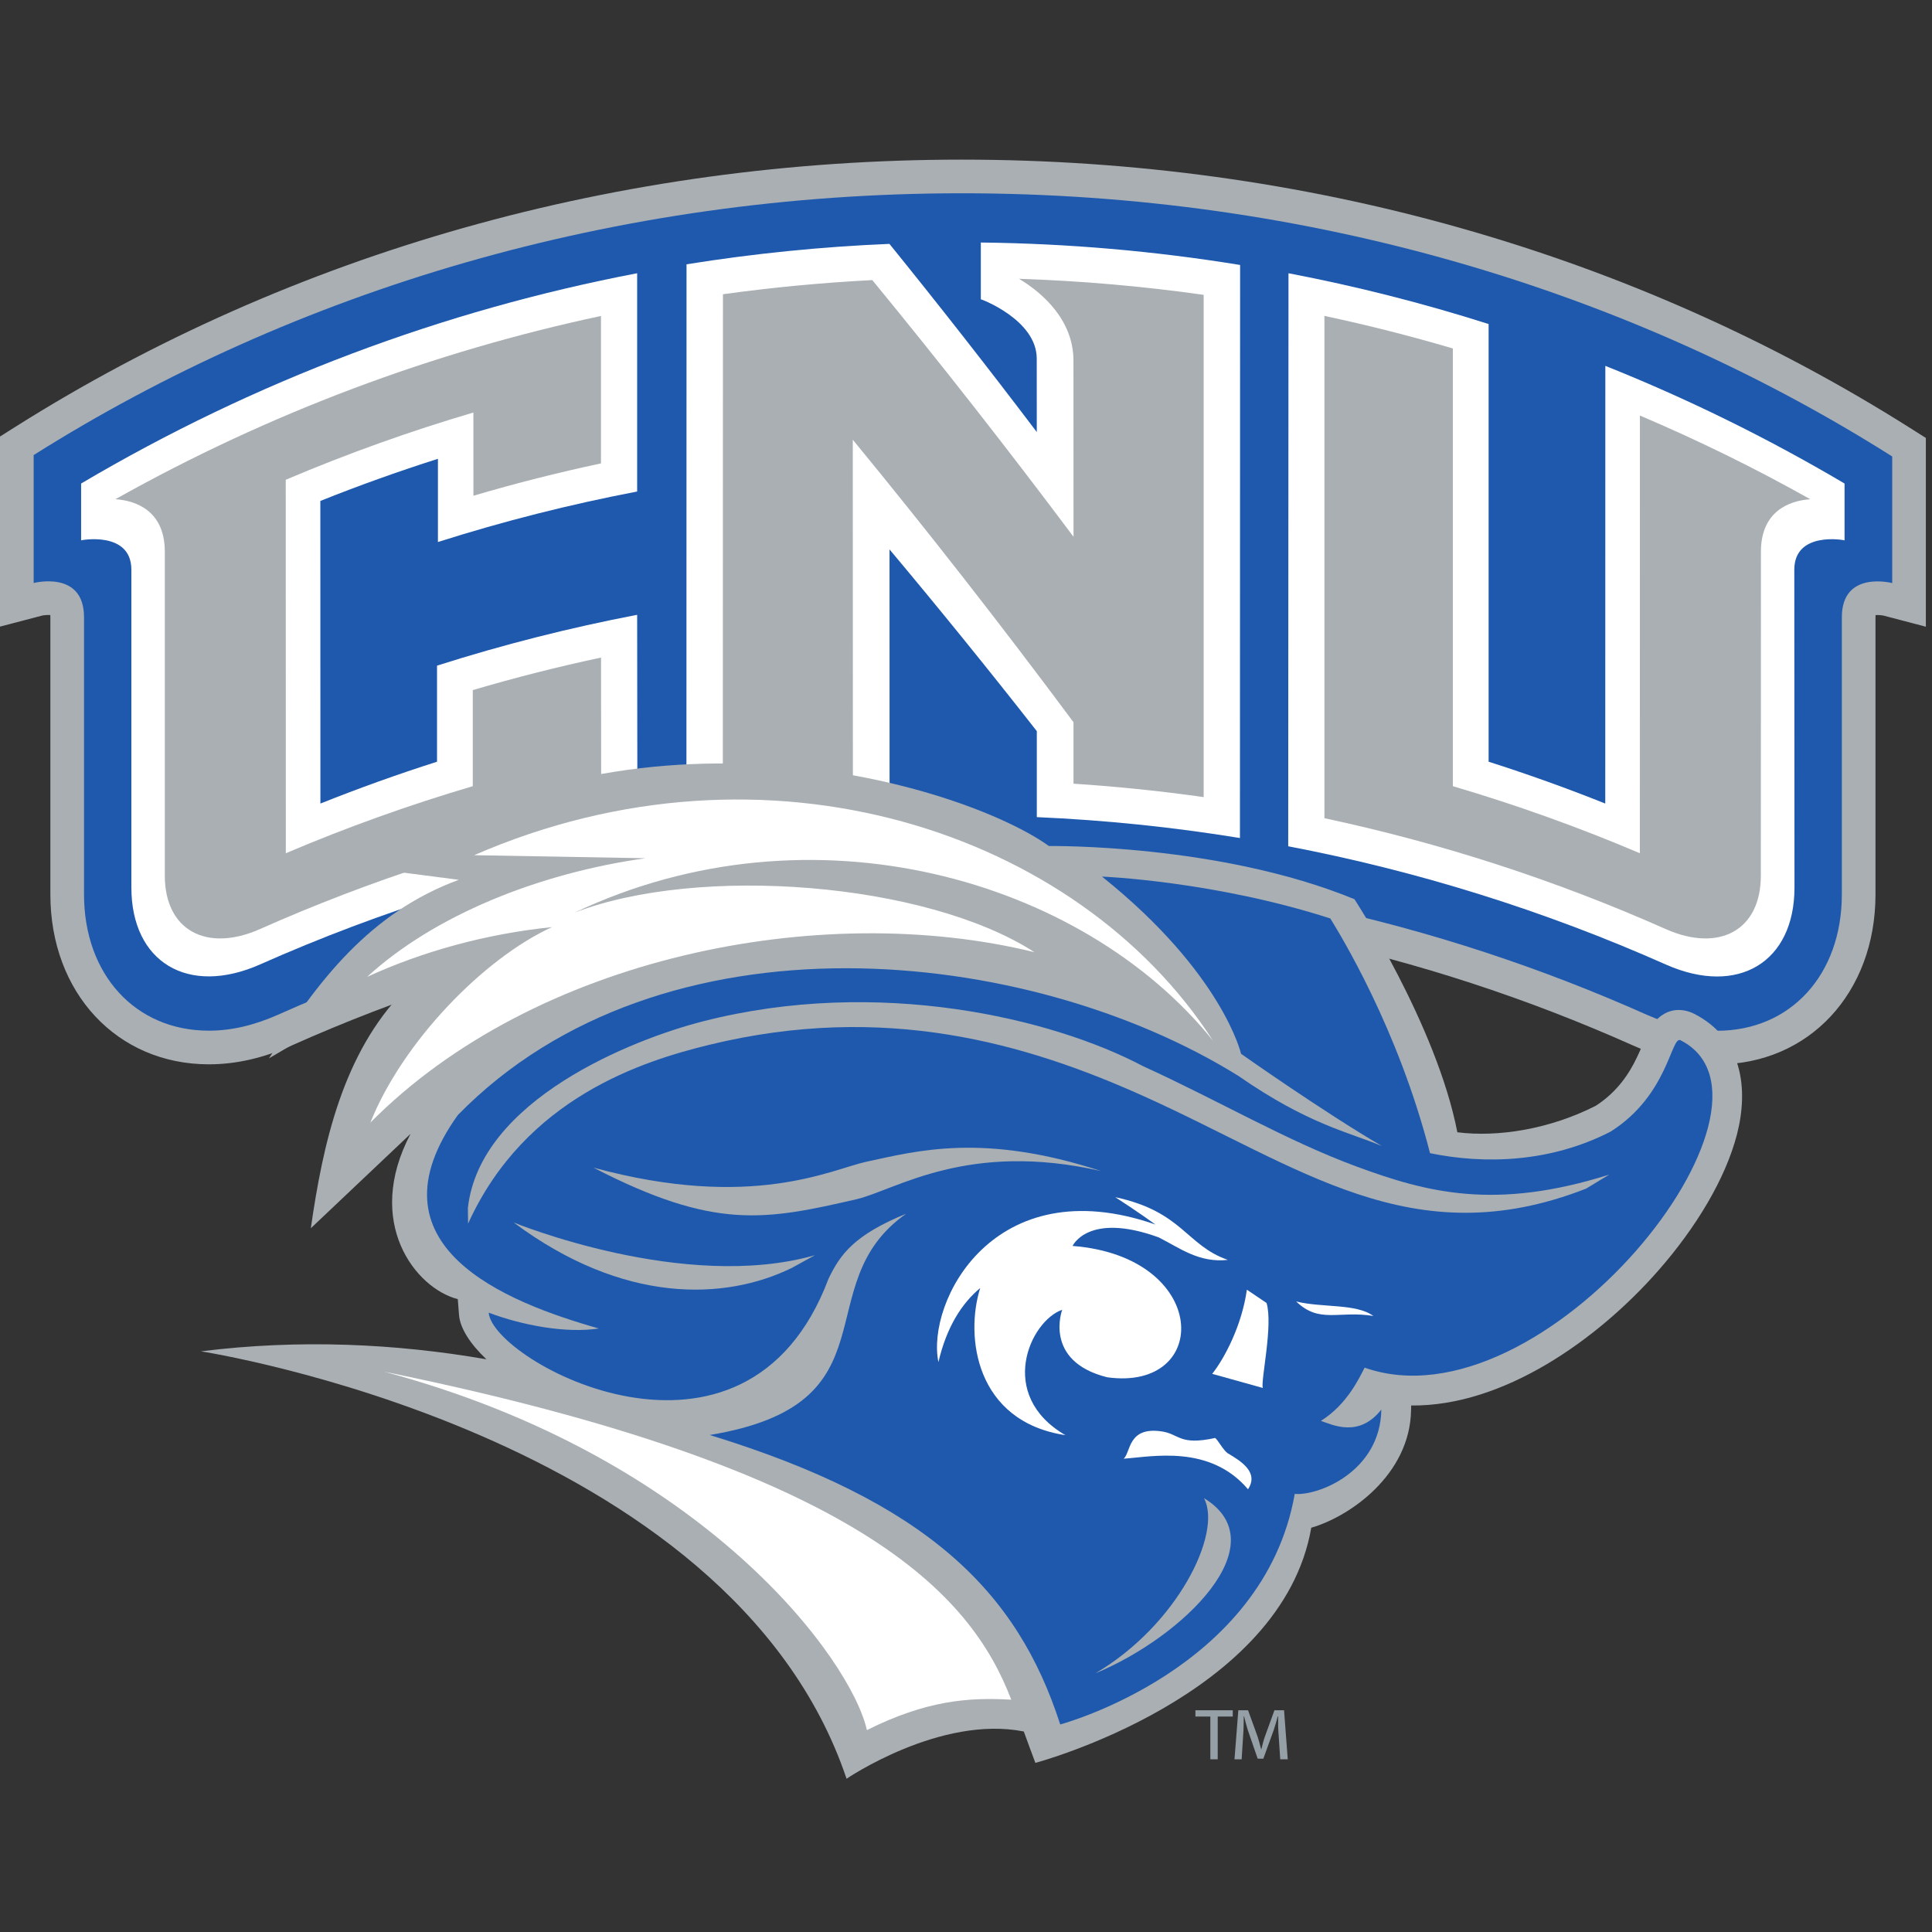 <?xml version="1.0" encoding="UTF-8"?> <svg xmlns="http://www.w3.org/2000/svg" xmlns:xlink="http://www.w3.org/1999/xlink" width="200px" height="200px" viewBox="0 0 200 200" version="1.1"><rect x="0" y="0" width="200" height="200" fill="#333333" stroke="none"/><title>chris-newport</title><desc>Created with Sketch.</desc><g id="chris-newport" stroke="none" stroke-width="1" fill="none" fill-rule="evenodd"><g id="chris-newport_BGD"><g id="chris-newport" transform="translate(0, 16)"><g id="g10" transform="translate(100, 84.274) scale(-1, 1) rotate(-180) translate(-100, -84.274) translate(0, 0.414)"><g id="g12"><path d="M28.789,79.093 C50.593,88.823 74.435,94.2 99.574,94.2 C124.712,94.2 148.667,88.819 170.472,79.087 C172.951,77.989 175.399,77.43 177.753,77.43 C185.354,77.43 190.664,83.23 190.667,91.539 L190.667,120.236 C190.667,125.141 195.881,123.773 195.881,123.773 L195.881,136.879 C168.773,154.022 135.518,164.126 99.57,164.126 C63.721,164.126 30.548,154.081 3.484,137.023 L3.484,123.781 C3.484,123.781 8.698,125.148 8.698,120.243 L8.698,91.547 C8.7,83.244 14.013,77.441 21.615,77.439 C21.617,77.439 21.617,77.439 21.617,77.439 C23.967,77.439 26.302,77.993 28.789,79.093" id="path14" fill="#A9AFB3" fill-rule="nonzero"></path><path d="M99.574,97.684 C124.641,97.684 148.972,92.497 171.892,82.269 C173.919,81.371 175.893,80.914 177.753,80.914 C183.392,80.914 187.181,85.184 187.183,91.54 L187.183,120.236 C187.183,123.354 188.579,125.086 189.75,125.989 C190.592,126.639 191.509,127.015 192.397,127.221 L192.397,134.947 C165.116,151.764 133.065,160.641 99.57,160.641 C66.168,160.641 34.194,151.812 6.967,135.088 L6.967,127.229 C7.856,127.023 8.774,126.646 9.615,125.996 C10.786,125.093 12.182,123.361 12.182,120.243 L12.182,91.547 C12.183,85.194 15.975,80.924 21.616,80.924 C23.431,80.924 25.314,81.366 27.373,82.276 C50.285,92.5 74.577,97.684 99.574,97.684 Z M177.753,73.947 C174.916,73.947 171.992,74.604 169.062,75.902 C147.032,85.733 123.656,90.716 99.574,90.716 C75.56,90.716 52.222,85.735 30.209,75.912 L30.199,75.908 C27.231,74.594 24.424,73.956 21.617,73.956 C12.115,73.957 5.217,81.355 5.214,91.545 L5.214,120.243 C5.214,120.331 5.211,120.405 5.206,120.467 C4.915,120.485 4.508,120.448 4.367,120.411 L0,119.267 L0,138.945 L1.626,139.971 C30.316,158.052 64.184,167.609 99.57,167.609 C135.051,167.609 168.999,158.001 197.742,139.823 L199.364,138.798 L199.364,119.257 L194.996,120.403 C194.766,120.456 194.416,120.476 194.159,120.459 C194.154,120.397 194.15,120.324 194.15,120.236 L194.15,91.539 C194.147,81.345 187.251,73.947 177.753,73.947 L177.753,73.947 Z" id="path16" fill="#A9AFB3" fill-rule="nonzero"></path><path d="M28.789,79.093 C50.593,88.823 74.435,94.2 99.574,94.2 C124.712,94.2 148.667,88.819 170.472,79.087 C172.951,77.989 175.399,77.43 177.753,77.43 C185.354,77.43 190.664,83.23 190.667,91.539 L190.667,120.236 C190.667,125.141 195.881,123.773 195.881,123.773 L195.881,136.879 C168.773,154.022 135.518,164.126 99.57,164.126 C63.721,164.126 30.548,154.081 3.484,137.023 L3.484,123.781 C3.484,123.781 8.698,125.148 8.698,120.243 L8.698,91.547 C8.7,83.244 14.013,77.441 21.615,77.439 C21.617,77.439 21.617,77.439 21.617,77.439 C23.967,77.439 26.302,77.993 28.789,79.093" id="path18" fill="#1E59AE" fill-rule="nonzero"></path><path d="M166.184,146.259 C166.178,130.071 166.178,117.14 166.176,100.95 C162.193,102.542 158.165,103.987 154.1,105.281 C154.1,121.47 154.1,134.403 154.1,150.59 C147.282,152.761 140.362,154.513 133.384,155.848 C133.374,134.991 133.364,117.387 133.356,96.528 C146.703,93.976 159.826,89.895 172.453,84.284 C179.921,80.976 185.764,84.533 185.764,92.254 C185.76,104.511 185.752,112.912 185.746,125.171 C185.76,129.189 190.955,128.222 190.947,128.196 C190.947,130.156 190.947,132.116 190.947,134.079 C182.942,138.811 174.662,142.872 166.184,146.259" id="path20" fill="#FFFFFF" fill-rule="nonzero"></path><path d="M13.6,92.265 C13.602,84.545 19.441,80.987 26.913,84.292 C39.534,89.898 52.646,93.978 65.985,96.528 C65.978,104.514 65.97,112.5 65.958,120.488 C58.981,119.152 52.059,117.399 45.241,115.227 C45.241,111.912 45.241,108.594 45.241,105.281 C41.181,103.987 37.152,102.542 33.168,100.95 C33.164,112.479 33.163,120.749 33.162,132.276 C37.177,133.884 41.24,135.336 45.334,136.639 C45.334,133.768 45.334,130.898 45.334,128.024 C52.122,130.183 59.012,131.924 65.958,133.251 C65.958,140.786 65.958,148.32 65.958,155.848 C45.965,152.024 26.479,144.769 8.397,134.079 C8.397,132.116 8.397,130.156 8.397,128.196 C8.387,128.223 13.587,129.19 13.6,125.171 C13.6,112.917 13.6,104.518 13.6,92.265" id="path22" fill="#FFFFFF" fill-rule="nonzero"></path><path d="M26.893,87.949 C21.402,85.518 17.067,87.808 17.062,93.486 C17.062,105.747 17.062,114.755 17.062,127.02 C17.06,131.199 14.152,132.305 11.952,132.457 C27.879,141.394 44.836,147.719 62.213,151.426 C62.213,146.341 62.213,141.25 62.213,136.163 C57.78,135.217 53.375,134.102 49.008,132.816 C49.008,135.688 49.008,138.559 49.005,141.43 C42.437,139.495 35.949,137.174 29.58,134.468 C29.582,120.496 29.584,109.782 29.589,95.808 C35.933,98.506 42.396,100.819 48.942,102.749 C48.942,106.066 48.942,109.381 48.942,112.695 C53.333,113.99 57.76,115.113 62.218,116.063 C62.226,110.523 62.231,104.978 62.236,99.435 C50.183,96.862 38.336,93.034 26.893,87.949" id="path24" fill="#A9AFB3" fill-rule="nonzero"></path><path d="M169.762,141.117 C169.76,124.93 169.759,111.997 169.756,95.808 C163.412,98.506 156.949,100.819 150.399,102.749 C150.399,118.94 150.399,131.871 150.399,148.06 C146.001,149.358 141.568,150.481 137.104,151.432 C137.104,133.016 137.104,117.853 137.104,99.435 C149.159,96.862 161.008,93.034 172.453,87.949 C177.942,85.518 182.281,87.808 182.281,93.483 C182.284,105.745 182.286,114.752 182.289,127.014 C182.291,131.197 185.199,132.304 187.4,132.453 C181.646,135.685 175.756,138.571 169.762,141.117" id="path26" fill="#A9AFB3" fill-rule="nonzero"></path><path d="M107.323,147.008 C107.323,151.027 101.538,153.178 101.535,153.152 C101.535,155.109 101.535,157.07 101.535,159.029 C110.513,158.928 119.482,158.153 128.375,156.705 C128.366,135.85 128.361,118.243 128.358,97.382 C121.389,98.518 114.366,99.239 107.331,99.545 C107.331,103.596 107.331,104.394 107.331,108.446 C102.251,114.933 97.162,121.204 92.083,127.26 C92.086,116.942 92.086,109.88 92.089,99.564 C85.052,99.272 78.029,98.566 71.058,97.445 C71.062,118.309 71.065,135.916 71.069,156.773 C78.032,157.891 85.048,158.595 92.073,158.888 C97.156,152.611 102.245,146.119 107.328,139.408 C107.328,141.942 107.326,144.477 107.323,147.008" id="path28" fill="#FFFFFF" fill-rule="nonzero"></path><path d="M111.124,146.806 C111.122,150.986 107.937,153.807 105.489,155.274 C111.881,155.062 118.26,154.509 124.602,153.613 C124.602,135.199 124.602,120.038 124.602,101.62 C120.125,102.251 115.631,102.713 111.128,103.007 C111.128,106.213 111.128,106.163 111.128,109.37 C103.52,119.604 95.888,129.354 88.28,138.615 C88.284,125.669 88.286,115.978 88.29,103.031 C83.789,102.749 79.299,102.299 74.827,101.677 C74.832,120.097 74.835,135.26 74.839,153.675 C79.975,154.385 85.133,154.874 90.3,155.139 C97.239,146.69 104.196,137.829 111.131,128.566 C111.128,134.647 111.126,140.726 111.124,146.806" id="path30" fill="#A9AFB3" fill-rule="nonzero"></path><path d="M105.983,4.891 C97.339,6.609 87.636,0 87.636,0 C75.578,35.819 20.797,44.244 20.797,44.244 C30.98,45.519 40.953,45.05 50.352,43.421 C48.663,45.022 47.626,46.644 47.519,48.004 L47.389,49.647 C43.001,50.776 37.673,57.599 42.499,66.757 L32.177,56.987 C33.437,65.793 35.516,75.105 41.834,81.572 C36.931,79.807 32.319,77.221 27.849,74.578 C32.847,82.582 38.316,89.689 47.494,93.056 L38.504,94.222 L39.263,95.156 C67.794,113.091 100.401,102.446 108.585,96.553 C108.585,96.553 126.188,96.813 140.211,91.049 C140.211,91.049 148.7,78.075 150.865,66.921 C155.079,66.39 160.431,67.241 165.194,69.664 C167.455,71.126 168.666,73.029 169.446,74.657 C169.905,75.611 170.209,76.434 170.462,76.989 C171.822,79.984 174.058,79.859 175.375,79.188 C180.443,76.608 180.996,71.333 179.818,66.732 C178.631,62.112 175.564,57.041 171.652,52.588 C165.38,45.447 155.628,38.536 146.085,38.637 L146.074,38.164 C145.965,31.448 139.7,27.124 135.742,25.985 C132.698,8.428 107.182,1.641 107.182,1.641 C106.792,2.658 106.407,3.749 105.983,4.891 L105.983,4.891" id="path32" fill="#A9AFB3" fill-rule="nonzero"></path><path d="M89.74,5.034 C88.152,12.237 73.004,33.243 39.76,42.139 C89.154,32.072 100.509,19.079 104.686,8.182 C100.246,8.444 95.869,8.099 89.74,5.034 L89.74,5.034" id="path34" fill="#FFFFFF" fill-rule="nonzero"></path><path d="M137.714,89.055 C138.723,87.403 144.706,77.741 148.036,64.757 C153.644,63.604 160.463,63.766 166.727,66.988 C172.72,70.771 172.98,76.952 173.975,76.444 C186.682,69.967 159.799,36.023 141.267,42.556 C140.717,41.515 139.491,38.775 136.74,37.045 C137.951,36.636 140.677,35.267 142.996,38.216 C142.888,31.762 136.409,29.261 134.032,29.488 C130.825,11.239 109.755,5.62 109.755,5.62 C105.308,19.43 95.946,28.678 73.471,35.584 C93.015,38.8 83.354,51.141 93.802,58.487 C88.446,56.3 86.975,54.291 85.76,51.739 L85.76,51.739 C77.164,28.928 50.989,43.186 50.589,48.246 C54.061,46.937 58.569,46.089 61.994,46.609 C52.316,49.349 37.698,55.152 47.395,68.704 C68.513,90.297 106.439,86.288 128.211,72.75 C135.442,67.725 139.653,66.931 143.058,65.495 C137.104,68.961 128.475,75.044 128.475,75.044 C128.475,75.044 126.563,83.401 114.077,93.39 C114.077,93.39 125.672,92.934 137.714,89.055" id="path36" fill="#1E59AE"></path><path d="M72.754,78.401 C90.924,83.063 108.995,78.706 118.325,73.766 C126.154,70.201 133.161,66.052 140.443,63.369 C147.679,60.704 154.744,58.795 166.593,62.542 L164.195,61.089 C155.164,57.559 147.751,58.136 140.552,60.521 C136.973,61.706 133.441,63.338 129.783,65.134 C126.14,66.921 122.373,68.872 118.298,70.702 C106.266,76.099 91.64,80.413 73.418,75.974 C66.627,74.319 54.38,70.524 48.456,57.462 L48.434,59.078 C49.675,70.26 65.424,76.523 72.754,78.401 L72.754,78.401" id="path38" fill="#A9AFB3"></path><path d="M125.563,76.411 C112.076,93.178 83.942,101.263 59.487,89.662 C72.273,94.608 95.802,92.844 107.086,85.564 C84.895,91.01 55.316,85.065 38.339,67.921 C41.668,76.244 50.02,84.893 57.135,88.159 C50.344,87.468 43.758,85.646 38.005,83.011 C44.95,89.373 55.735,93.735 66.815,95.29 L49.081,95.604 C79.316,108.778 111.576,98.113 125.563,76.411 L125.563,76.411" id="path40" fill="#FFFFFF" fill-rule="nonzero"></path><path d="M131.114,49.249 C131.805,46.946 130.504,41.25 130.721,40.455 L125.486,41.914 C126.775,43.533 128.559,46.946 129.077,50.623 L131.114,49.249 L131.114,49.249 Z M120.237,35.959 C122.105,35.693 122.068,34.462 125.796,35.277 C126.107,35.02 126.596,34.075 127.061,33.712 C128.475,32.88 130.347,31.724 129.194,29.966 C125.23,34.628 119.258,33.332 116.324,33.131 C117.073,33.798 116.74,36.46 120.237,35.959 L120.237,35.959 L120.237,35.959 Z" id="path42" fill="#FFFFFF"></path><path d="M134.179,49.407 C136.841,48.74 140.391,49.218 142.168,47.907 C138.592,48.488 136.594,47.076 134.179,49.407 L134.179,49.407" id="path44" fill="#FFFFFF"></path><path d="M61.432,63.262 C74.008,56.762 79.217,57.816 88.722,60.002 C92.851,61.021 100.208,66.049 113.992,62.905 C101.78,66.896 94.916,64.992 89.687,63.872 C86.135,63.112 77.904,58.774 61.432,63.262 Z M53.171,57.584 C53.171,57.584 70.824,50.33 84.368,54.199 L81.96,52.875 C75.02,49.488 64.537,49.119 53.171,57.584 L53.171,57.584 L53.171,57.584 Z" id="path46" fill="#A9AFB3"></path><path d="M109.959,48.548 C106.63,47.385 103.135,39.728 110.292,35.566 C100.971,36.981 99.89,45.802 101.471,50.797 C99.556,49.215 97.977,46.718 97.146,43.128 C95.86,49.354 102.885,63.198 119.613,57.371 C119.613,57.371 117.782,58.704 115.453,60.202 C122.446,58.704 122.777,55.21 127.106,53.711 C124.108,53.378 122.111,54.957 119.947,56.041 C112.625,58.704 111.033,55.154 111.033,55.154 C125.273,54.044 125.441,40.061 114.621,41.558 C107.964,43.223 109.959,48.548 109.959,48.548 L109.959,48.548" id="path48" fill="#FFFFFF" fill-rule="nonzero"></path><path d="M113.387,10.91 C122.456,14.66 132.375,24.331 124.635,29.048 C126.568,25.421 121.853,15.868 113.387,10.91 L113.387,10.91" id="path50" fill="#A9AFB3"></path><path d="M132.529,2.01 L132.326,5.074 C132.3,5.47 132.326,5.956 132.312,6.452 L132.274,6.452 C132.147,5.979 131.992,5.443 131.84,4.998 L130.78,2.076 L130.195,2.076 L129.161,5.074 C129.032,5.482 128.905,5.979 128.79,6.452 L128.752,6.452 C128.74,5.967 128.752,5.534 128.727,5.074 L128.535,2.01 L127.794,2.01 L128.191,7.09 L129.199,7.09 L130.195,4.334 C130.322,3.951 130.424,3.528 130.551,3.058 L130.578,3.058 C130.691,3.528 130.804,3.976 130.934,4.348 L131.93,7.09 L132.925,7.09 L133.307,2.01 L132.529,2.01 Z M127.615,7.09 L127.615,6.439 L126.059,6.439 L126.059,2.01 L125.295,2.01 L125.295,6.439 L123.75,6.439 L123.75,7.09 L127.615,7.09 L127.615,7.09 Z" id="path52" fill="#959FA6" fill-rule="nonzero"></path></g></g></g></g></g></svg> 